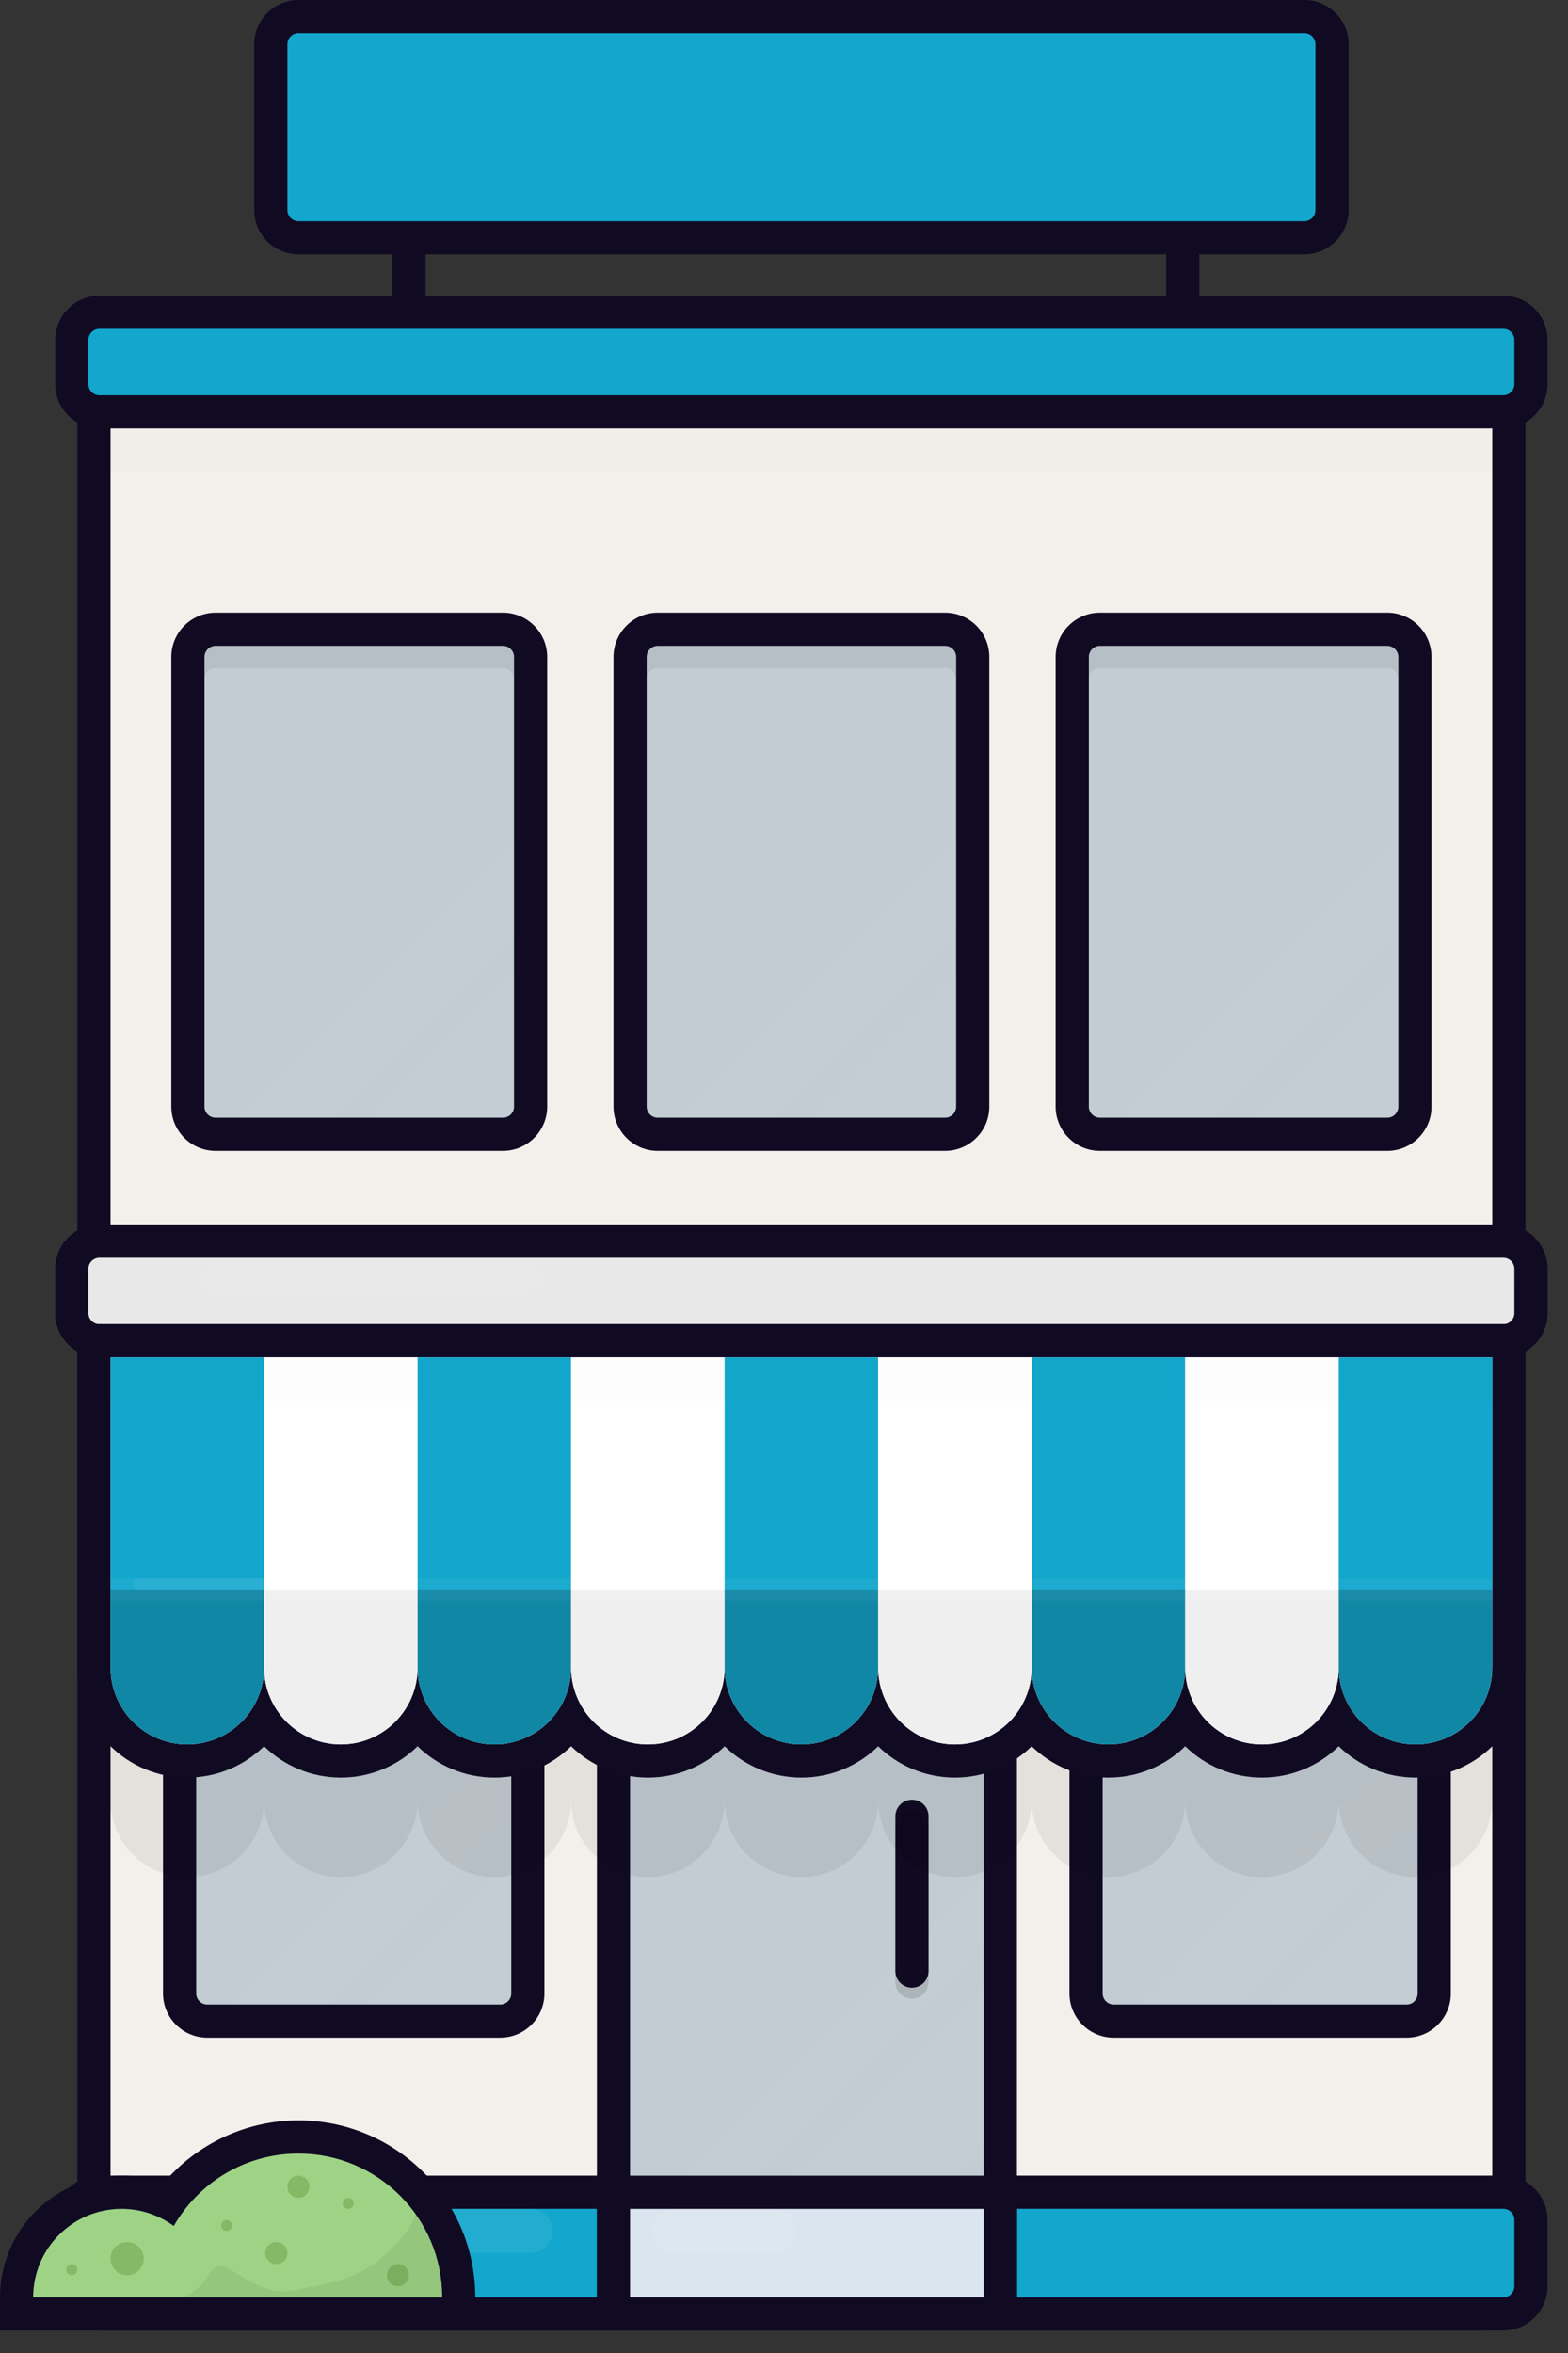 <svg width="34" height="51" viewBox="0 0 34 51" fill="none" xmlns="http://www.w3.org/2000/svg">
<rect x="0" y="0" width="34" height="51" fill="#333333" stroke="none"/>
<path d="M2.636 50.153C2.306 50.153 2.037 49.884 2.037 49.553V28.341H32.717V49.553C32.717 49.884 32.449 50.153 32.118 50.153H2.636Z" fill="#F2F0EB"/>
<path d="M33.077 27.981H32.358H2.397H1.678V28.7V49.553C1.678 50.082 2.108 50.512 2.637 50.512H32.118C32.647 50.512 33.077 50.082 33.077 49.553V28.7V27.981ZM32.358 28.7V49.553C32.358 49.686 32.251 49.793 32.118 49.793H2.637C2.504 49.793 2.397 49.686 2.397 49.553V28.7H32.358Z" fill="#100A23"/>
<path d="M2.636 27.622C2.306 27.622 2.037 27.353 2.037 27.023V8.806C2.037 8.476 2.306 8.207 2.636 8.207H32.118C32.449 8.207 32.717 8.476 32.717 8.806V27.023C32.717 27.353 32.449 27.622 32.118 27.622H2.636Z" fill="#F2F0EB"/>
<path d="M32.118 7.848H2.637C2.108 7.848 1.678 8.278 1.678 8.806V27.023C1.678 27.551 2.108 27.982 2.637 27.982H32.118C32.647 27.982 33.077 27.551 33.077 27.023V8.806C33.077 8.278 32.647 7.848 32.118 7.848ZM32.118 8.567C32.251 8.567 32.358 8.674 32.358 8.806V27.023C32.358 27.155 32.251 27.262 32.118 27.262H2.637C2.504 27.262 2.397 27.155 2.397 27.023V8.806C2.397 8.674 2.504 8.567 2.637 8.567H32.118Z" fill="#100A23"/>
<path d="M2.157 50.153C1.827 50.153 1.558 49.884 1.558 49.553V48.115C1.558 47.785 1.827 47.516 2.157 47.516H32.597C32.928 47.516 33.197 47.785 33.197 48.115V49.553C33.197 49.884 32.928 50.153 32.597 50.153H2.157Z" fill="#13A7CD"/>
<path d="M32.597 47.156H2.157C1.628 47.156 1.198 47.587 1.198 48.115V49.553C1.198 50.082 1.628 50.512 2.157 50.512H32.597C33.126 50.512 33.556 50.082 33.556 49.553V48.115C33.556 47.587 33.126 47.156 32.597 47.156ZM32.597 47.875C32.73 47.875 32.837 47.983 32.837 48.115V49.553C32.837 49.686 32.73 49.793 32.597 49.793H2.157C2.025 49.793 1.917 49.686 1.917 49.553V48.115C1.917 47.983 2.025 47.875 2.157 47.875H32.597Z" fill="#100A23"/>
<path d="M2.157 29.06C1.827 29.06 1.558 28.791 1.558 28.461V27.502C1.558 27.172 1.827 26.903 2.157 26.903H32.597C32.928 26.903 33.197 27.172 33.197 27.502V28.461C33.197 28.791 32.928 29.06 32.597 29.06H2.157Z" fill="#FFC280"/>
<path d="M32.597 26.543H2.157C1.628 26.543 1.198 26.974 1.198 27.502V28.461C1.198 28.989 1.628 29.42 2.157 29.42H32.597C33.126 29.42 33.556 28.989 33.556 28.461V27.502C33.556 26.974 33.126 26.543 32.597 26.543ZM32.597 27.262C32.73 27.262 32.837 27.37 32.837 27.502V28.461C32.837 28.593 32.73 28.701 32.597 28.701H2.157C2.025 28.701 1.917 28.593 1.917 28.461V27.502C1.917 27.37 2.025 27.262 2.157 27.262H32.597Z" fill="#100A23"/>
<g opacity="0.2">
<g opacity="0.2">
<path opacity="0.2" d="M32.598 27.262H2.157C2.025 27.262 1.917 27.37 1.917 27.502V27.981C1.917 27.849 2.025 27.742 2.157 27.742H32.598C32.73 27.742 32.837 27.849 32.837 27.981V27.502C32.837 27.37 32.73 27.262 32.598 27.262Z" fill="white"/>
</g>
</g>
<g opacity="0.1">
<path opacity="0.1" d="M32.358 29.419H2.397V30.378H32.358V29.419Z" fill="black"/>
</g>
<g opacity="0.4">
<g opacity="0.4">
<path opacity="0.4" d="M4.554 48.834H11.505C11.769 48.834 11.984 48.619 11.984 48.355C11.984 48.091 11.769 47.876 11.505 47.876H4.554C4.29 47.876 4.074 48.091 4.074 48.355C4.074 48.619 4.29 48.834 4.554 48.834Z" fill="white"/>
</g>
</g>
<g opacity="0.4">
<g opacity="0.4">
<path opacity="0.4" d="M11.534 27.502H4.525C4.409 27.502 4.314 27.597 4.314 27.713V27.77C4.314 27.886 4.409 27.982 4.525 27.982H11.534C11.65 27.982 11.745 27.886 11.745 27.77V27.713C11.745 27.597 11.65 27.502 11.534 27.502Z" fill="white"/>
</g>
</g>
<path d="M2.157 29.06C1.827 29.06 1.558 28.791 1.558 28.461V27.502C1.558 27.172 1.827 26.903 2.157 26.903H32.597C32.928 26.903 33.197 27.172 33.197 27.502V28.461C33.197 28.791 32.928 29.06 32.597 29.06H2.157Z" fill="#E8E8E8"/>
<path d="M32.597 26.543H2.157C1.628 26.543 1.198 26.974 1.198 27.502V28.461C1.198 28.989 1.628 29.42 2.157 29.42H32.597C33.126 29.42 33.556 28.989 33.556 28.461V27.502C33.556 26.974 33.126 26.543 32.597 26.543ZM32.597 27.262C32.73 27.262 32.837 27.37 32.837 27.502V28.461C32.837 28.593 32.73 28.701 32.597 28.701H2.157C2.025 28.701 1.917 28.593 1.917 28.461V27.502C1.917 27.37 2.025 27.262 2.157 27.262H32.597Z" fill="#100A23"/>
<g opacity="0.2">
<g opacity="0.2">
<path opacity="0.2" d="M32.598 27.262H2.157C2.025 27.262 1.917 27.37 1.917 27.502V27.981C1.917 27.849 2.025 27.742 2.157 27.742H32.598C32.73 27.742 32.837 27.849 32.837 27.981V27.502C32.837 27.37 32.73 27.262 32.598 27.262Z" fill="white"/>
</g>
</g>
<path d="M13.303 50.153V34.453C13.303 34.122 13.571 33.854 13.902 33.854H21.093C21.423 33.854 21.692 34.122 21.692 34.453V50.153H13.303Z" fill="#C2CCD2"/>
<path d="M21.093 33.494H13.902C13.373 33.494 12.943 33.924 12.943 34.453V49.793V50.512H13.662H21.332H22.051V49.793V34.453C22.051 33.924 21.621 33.494 21.093 33.494ZM21.093 34.213C21.225 34.213 21.332 34.321 21.332 34.453V49.793H13.662V34.453C13.662 34.321 13.77 34.213 13.902 34.213H21.093Z" fill="#100A23"/>
<g opacity="0.3">
<g opacity="0.3">
<path opacity="0.3" d="M21.332 46.454V43.065L15.26 49.137L15.916 49.793H17.994L21.332 46.454Z" fill="white"/>
</g>
</g>
<g opacity="0.3">
<g opacity="0.3">
<path opacity="0.3" d="M13.662 48.978L14.078 49.394L21.332 42.14V40.685L13.662 48.355V48.978Z" fill="white"/>
</g>
</g>
<g opacity="0.4">
<g opacity="0.4">
<path opacity="0.4" d="M19.774 43.321C19.576 43.321 19.415 43.16 19.415 42.962V39.606C19.415 39.408 19.576 39.247 19.774 39.247C19.973 39.247 20.134 39.408 20.134 39.606V42.962C20.134 43.16 19.973 43.321 19.774 43.321Z" fill="black"/>
</g>
</g>
<path d="M13.303 47.516H21.692V50.153H13.303V47.516Z" fill="#DAE5EF"/>
<path d="M22.051 47.157H21.332H13.662H12.943V47.876V49.793V50.512H13.662H21.332H22.051V49.793V47.876V47.157ZM21.332 49.793H13.662V47.876H21.332V49.793Z" fill="#100A23"/>
<path d="M19.774 43.082C19.576 43.082 19.415 42.921 19.415 42.722V39.367C19.415 39.168 19.576 39.007 19.774 39.007C19.973 39.007 20.134 39.168 20.134 39.367V42.722C20.134 42.921 19.973 43.082 19.774 43.082Z" fill="#100A23"/>
<g opacity="0.4">
<g opacity="0.4">
<path opacity="0.4" d="M14.621 48.834H16.778C17.042 48.834 17.257 48.619 17.257 48.355C17.257 48.091 17.042 47.876 16.778 47.876H14.621C14.357 47.876 14.141 48.091 14.141 48.355C14.141 48.619 14.357 48.834 14.621 48.834Z" fill="white"/>
</g>
</g>
<g opacity="0.4">
<g opacity="0.4">
<path opacity="0.4" d="M19.774 43.321C19.576 43.321 19.415 43.16 19.415 42.962V39.606C19.415 39.408 19.576 39.247 19.774 39.247C19.973 39.247 20.134 39.408 20.134 39.606V42.962C20.134 43.16 19.973 43.321 19.774 43.321Z" fill="black"/>
</g>
</g>
<g opacity="0.4">
<g opacity="0.4">
<path opacity="0.4" d="M11.534 27.502H4.525C4.409 27.502 4.314 27.597 4.314 27.713V27.77C4.314 27.886 4.409 27.982 4.525 27.982H11.534C11.65 27.982 11.745 27.886 11.745 27.77V27.713C11.745 27.597 11.65 27.502 11.534 27.502Z" fill="white"/>
</g>
</g>
<path d="M2.157 8.926C1.827 8.926 1.558 8.658 1.558 8.327V7.368C1.558 7.038 1.827 6.769 2.157 6.769H32.597C32.928 6.769 33.197 7.038 33.197 7.368V8.327C33.197 8.658 32.928 8.926 32.597 8.926H2.157Z" fill="#13A7CD"/>
<path d="M32.597 6.409H2.157C1.628 6.409 1.198 6.84 1.198 7.368V8.327C1.198 8.856 1.628 9.286 2.157 9.286H32.597C33.126 9.286 33.556 8.856 33.556 8.327V7.368C33.556 6.84 33.126 6.409 32.597 6.409ZM32.597 7.128C32.73 7.128 32.837 7.236 32.837 7.368V8.327C32.837 8.459 32.73 8.567 32.597 8.567H2.157C2.025 8.567 1.917 8.459 1.917 8.327V7.368C1.917 7.236 2.025 7.128 2.157 7.128H32.597Z" fill="#100A23"/>
<path d="M9.228 4.612H8.509V6.889H9.228V4.612Z" fill="#100A23"/>
<path d="M26.006 4.612H25.287V6.889H26.006V4.612Z" fill="#100A23"/>
<path d="M6.472 5.153C6.141 5.153 5.872 4.885 5.872 4.554V0.959C5.872 0.628 6.141 0.36 6.472 0.36H28.283C28.614 0.36 28.883 0.628 28.883 0.959V4.554C28.883 4.885 28.614 5.153 28.283 5.153H6.472Z" fill="#13A7CD"/>
<path d="M28.283 -4.3869e-05H6.471C5.943 -4.3869e-05 5.513 0.43 5.513 0.959V4.554C5.513 5.083 5.943 5.513 6.471 5.513H28.283C28.812 5.513 29.242 5.083 29.242 4.554V0.959C29.242 0.43 28.812 -4.3869e-05 28.283 -4.3869e-05ZM28.283 0.719C28.416 0.719 28.523 0.826 28.523 0.959V4.554C28.523 4.686 28.416 4.794 28.283 4.794H6.471C6.339 4.794 6.232 4.686 6.232 4.554V0.959C6.232 0.826 6.339 0.719 6.471 0.719H28.283Z" fill="#100A23"/>
<path d="M0.359 50.153V49.793C0.359 48.538 1.381 47.516 2.637 47.516C2.995 47.516 3.342 47.599 3.657 47.759C4.306 46.862 5.354 46.318 6.471 46.318C8.388 46.318 9.947 47.877 9.947 49.793V50.153H0.359Z" fill="#9ED385"/>
<path d="M6.472 45.958C5.337 45.958 4.267 46.466 3.545 47.318C3.257 47.212 2.95 47.156 2.637 47.156C1.183 47.156 0 48.339 0 49.793V50.512H0.719H9.588H10.306V49.793C10.306 47.678 8.586 45.958 6.472 45.958ZM6.472 46.677C8.192 46.677 9.588 48.072 9.588 49.793H0.719C0.719 48.734 1.578 47.876 2.637 47.876C3.061 47.876 3.451 48.015 3.768 48.247C4.305 47.31 5.314 46.677 6.472 46.677Z" fill="#100A23"/>
<path d="M8.868 49.314C8.868 49.446 8.761 49.553 8.629 49.553C8.496 49.553 8.389 49.446 8.389 49.314C8.389 49.181 8.496 49.074 8.629 49.074C8.761 49.074 8.868 49.181 8.868 49.314Z" fill="#84BA65"/>
<g opacity="0.4">
<g opacity="0.4">
<path opacity="0.4" d="M3.966 49.793H9.588C9.588 49.118 9.371 48.496 9.007 47.986C8.938 48.225 8.774 48.449 8.629 48.594C8.171 49.052 8.15 49.074 7.671 49.313C7.446 49.426 6.364 49.677 6.113 49.664C5.662 49.64 5.318 49.4 4.965 49.166C4.823 49.072 4.632 49.118 4.545 49.264C4.418 49.477 4.278 49.651 4.006 49.777C3.993 49.783 3.979 49.787 3.966 49.793Z" fill="black"/>
</g>
</g>
<path d="M6.711 47.396C6.711 47.529 6.604 47.636 6.472 47.636C6.339 47.636 6.232 47.529 6.232 47.396C6.232 47.264 6.339 47.157 6.472 47.157C6.604 47.157 6.711 47.264 6.711 47.396Z" fill="#84BA65"/>
<path d="M6.232 48.834C6.232 48.967 6.124 49.074 5.992 49.074C5.86 49.074 5.752 48.967 5.752 48.834C5.752 48.702 5.86 48.595 5.992 48.595C6.124 48.595 6.232 48.702 6.232 48.834Z" fill="#84BA65"/>
<path d="M5.033 48.235C5.033 48.301 4.98 48.355 4.913 48.355C4.847 48.355 4.794 48.301 4.794 48.235C4.794 48.169 4.847 48.115 4.913 48.115C4.98 48.115 5.033 48.169 5.033 48.235Z" fill="#84BA65"/>
<path d="M1.678 49.194C1.678 49.26 1.624 49.314 1.558 49.314C1.492 49.314 1.438 49.26 1.438 49.194C1.438 49.128 1.492 49.074 1.558 49.074C1.624 49.074 1.678 49.128 1.678 49.194Z" fill="#84BA65"/>
<path d="M7.67 47.756C7.67 47.822 7.616 47.876 7.55 47.876C7.484 47.876 7.43 47.822 7.43 47.756C7.43 47.689 7.484 47.636 7.55 47.636C7.616 47.636 7.67 47.689 7.67 47.756Z" fill="#84BA65"/>
<path d="M3.116 48.954C3.116 49.153 2.955 49.314 2.756 49.314C2.558 49.314 2.397 49.153 2.397 48.954C2.397 48.755 2.558 48.595 2.756 48.595C2.955 48.595 3.116 48.755 3.116 48.954Z" fill="#84BA65"/>
<path d="M4.494 43.806C4.164 43.806 3.895 43.537 3.895 43.207V35.657C3.895 35.326 4.164 35.057 4.494 35.057H10.846C11.176 35.057 11.445 35.326 11.445 35.657V43.207C11.445 43.537 11.176 43.806 10.846 43.806H4.494Z" fill="#C2CCD2"/>
<path d="M10.846 34.698H4.494C3.966 34.698 3.535 35.128 3.535 35.657V43.207C3.535 43.736 3.966 44.166 4.494 44.166H10.846C11.375 44.166 11.805 43.736 11.805 43.207V35.657C11.805 35.128 11.375 34.698 10.846 34.698ZM10.846 35.417C10.978 35.417 11.086 35.524 11.086 35.657V43.207C11.086 43.339 10.978 43.447 10.846 43.447H4.494C4.362 43.447 4.254 43.339 4.254 43.207V35.657C4.254 35.524 4.362 35.417 4.494 35.417H10.846Z" fill="#100A23"/>
<g opacity="0.3">
<g opacity="0.3">
<path opacity="0.3" d="M7.12 43.447L11.086 39.481V37.447L5.086 43.447H7.12Z" fill="white"/>
</g>
</g>
<g opacity="0.3">
<g opacity="0.3">
<path opacity="0.3" d="M7.97 43.447H10.846C10.978 43.447 11.086 43.339 11.086 43.207V40.331L7.97 43.447Z" fill="white"/>
</g>
</g>
<path d="M24.149 43.806C23.819 43.806 23.55 43.537 23.55 43.207V35.657C23.55 35.326 23.819 35.057 24.149 35.057H30.5C30.831 35.057 31.1 35.326 31.1 35.657V43.207C31.1 43.537 30.831 43.806 30.5 43.806H24.149Z" fill="#C2CCD2"/>
<path d="M30.5 34.698H24.149C23.62 34.698 23.19 35.128 23.19 35.657V43.207C23.19 43.736 23.62 44.166 24.149 44.166H30.5C31.029 44.166 31.459 43.736 31.459 43.207V35.657C31.459 35.128 31.029 34.698 30.5 34.698ZM30.5 35.417C30.633 35.417 30.74 35.524 30.74 35.657V43.207C30.74 43.339 30.633 43.447 30.5 43.447H24.149C24.017 43.447 23.909 43.339 23.909 43.207V35.657C23.909 35.524 24.017 35.417 24.149 35.417H30.5Z" fill="#100A23"/>
<g opacity="0.3">
<g opacity="0.3">
<path opacity="0.3" d="M26.774 43.447L30.739 39.481V37.447L24.74 43.447H26.774Z" fill="white"/>
</g>
</g>
<g opacity="0.3">
<g opacity="0.3">
<path opacity="0.3" d="M27.624 43.447H30.5C30.633 43.447 30.741 43.339 30.741 43.207V40.331L27.624 43.447Z" fill="white"/>
</g>
</g>
<g opacity="0.4">
<g opacity="0.4">
<path opacity="0.4" d="M29.029 32.296H25.7H22.371H19.042H15.713H12.384H9.055H5.726H2.397V37.329V37.487V39.02C2.397 39.94 3.142 40.685 4.061 40.685C4.981 40.685 5.726 39.94 5.726 39.02C5.726 39.94 6.471 40.685 7.39 40.685C8.31 40.685 9.055 39.94 9.055 39.02C9.055 39.94 9.8 40.685 10.719 40.685C11.639 40.685 12.384 39.94 12.384 39.02C12.384 39.94 13.129 40.685 14.048 40.685C14.968 40.685 15.713 39.94 15.713 39.02C15.713 39.94 16.458 40.685 17.378 40.685C18.297 40.685 19.042 39.94 19.042 39.02C19.042 39.94 19.787 40.685 20.706 40.685C21.625 40.685 22.371 39.94 22.371 39.02C22.371 39.94 23.116 40.685 24.035 40.685C24.955 40.685 25.7 39.94 25.7 39.02C25.7 39.94 26.445 40.685 27.364 40.685C28.284 40.685 29.029 39.94 29.029 39.02C29.029 39.94 29.774 40.685 30.694 40.685C31.613 40.685 32.358 39.94 32.358 39.02V37.487V37.329V32.296H29.029Z" fill="black"/>
</g>
</g>
<path d="M30.693 38.168C30.005 38.168 29.394 37.822 29.029 37.294C28.663 37.822 28.053 38.168 27.364 38.168C26.675 38.168 26.065 37.822 25.7 37.294C25.334 37.822 24.724 38.168 24.035 38.168C23.346 38.168 22.736 37.822 22.371 37.294C22.005 37.822 21.395 38.168 20.706 38.168C20.017 38.168 19.407 37.822 19.042 37.294C18.676 37.822 18.066 38.168 17.377 38.168C16.688 38.168 16.078 37.822 15.713 37.294C15.347 37.822 14.737 38.168 14.048 38.168C13.359 38.168 12.749 37.822 12.384 37.294C12.018 37.822 11.408 38.168 10.719 38.168C10.03 38.168 9.421 37.822 9.055 37.294C8.689 37.822 8.079 38.168 7.39 38.168C6.701 38.168 6.091 37.822 5.726 37.294C5.36 37.822 4.75 38.168 4.061 38.168C2.945 38.168 2.037 37.26 2.037 36.144V29.06H32.717V36.144C32.717 37.26 31.809 38.168 30.693 38.168Z" fill="#F2F0EB"/>
<path d="M33.077 28.7H32.358H29.029H25.7H22.371H19.042H15.713H12.384H9.055H5.726H2.397H1.678V29.419V34.453V34.611V36.144C1.678 37.458 2.747 38.528 4.061 38.528C4.709 38.528 5.296 38.268 5.726 37.849C6.156 38.268 6.744 38.528 7.391 38.528C8.037 38.528 8.625 38.268 9.055 37.849C9.485 38.268 10.073 38.528 10.72 38.528C11.367 38.528 11.954 38.268 12.384 37.849C12.814 38.268 13.402 38.528 14.049 38.528C14.696 38.528 15.283 38.268 15.713 37.849C16.143 38.268 16.731 38.528 17.378 38.528C18.024 38.528 18.612 38.268 19.042 37.849C19.472 38.268 20.06 38.528 20.707 38.528C21.354 38.528 21.941 38.268 22.371 37.849C22.801 38.268 23.389 38.528 24.035 38.528C24.683 38.528 25.27 38.268 25.7 37.849C26.13 38.268 26.718 38.528 27.365 38.528C28.012 38.528 28.599 38.268 29.029 37.849C29.459 38.268 30.047 38.528 30.694 38.528C32.008 38.528 33.077 37.458 33.077 36.144V34.611V34.453V29.419V28.7ZM32.358 29.419V34.453V34.611V36.144C32.358 37.063 31.613 37.809 30.694 37.809C29.774 37.809 29.029 37.063 29.029 36.144C29.029 37.063 28.284 37.809 27.365 37.809C26.445 37.809 25.7 37.063 25.7 36.144C25.7 37.063 24.955 37.809 24.035 37.809C23.116 37.809 22.371 37.063 22.371 36.144C22.371 37.063 21.626 37.809 20.707 37.809C19.787 37.809 19.042 37.063 19.042 36.144C19.042 37.063 18.297 37.809 17.378 37.809C16.458 37.809 15.713 37.063 15.713 36.144C15.713 37.063 14.968 37.809 14.049 37.809H14.049C13.129 37.809 12.384 37.063 12.384 36.144C12.384 37.063 11.639 37.809 10.72 37.809C9.8 37.809 9.055 37.063 9.055 36.144C9.055 37.063 8.31 37.809 7.391 37.809C6.471 37.809 5.726 37.063 5.726 36.144C5.726 37.063 4.981 37.809 4.061 37.809C3.142 37.809 2.397 37.063 2.397 36.144V34.611V34.453V29.419H5.726H9.055H12.384H15.713H19.042H22.371H25.7H29.029H32.358Z" fill="#100A23"/>
<path d="M2.397 29.42H5.726V34.611H2.397V29.42Z" fill="#13A7CD"/>
<path d="M5.726 29.42H9.055V34.611H5.726V29.42Z" fill="white"/>
<path d="M9.055 29.42H12.384V34.611H9.055V29.42Z" fill="#13A7CD"/>
<path d="M12.384 29.42H15.713V34.611H12.384V29.42Z" fill="white"/>
<path d="M15.713 29.42H19.042V34.611H15.713V29.42Z" fill="#13A7CD"/>
<path d="M19.042 29.42H22.371V34.611H19.042V29.42Z" fill="white"/>
<path d="M22.371 29.42H25.7V34.611H22.371V29.42Z" fill="#13A7CD"/>
<path d="M25.7 29.42H29.029V34.611H25.7V29.42Z" fill="white"/>
<path d="M29.029 29.42H32.358V34.611H29.029V29.42Z" fill="#13A7CD"/>
<path d="M2.397 34.453H5.726V36.144C5.726 37.063 4.981 37.809 4.061 37.809C3.142 37.809 2.397 37.063 2.397 36.144V34.453Z" fill="#1187A6"/>
<path d="M5.726 34.453H9.055V36.144C9.055 37.063 8.31 37.809 7.391 37.809C6.471 37.809 5.726 37.063 5.726 36.144V34.453Z" fill="#EFEFEF"/>
<path d="M9.055 34.453H12.384V36.144C12.384 37.063 11.639 37.809 10.719 37.809C9.8 37.809 9.055 37.063 9.055 36.144V34.453Z" fill="#1187A6"/>
<path d="M12.384 34.453H15.713V36.144C15.713 37.063 14.968 37.809 14.048 37.809C13.129 37.809 12.384 37.063 12.384 36.144V34.453Z" fill="#EFEFEF"/>
<path d="M15.713 34.453H19.042V36.144C19.042 37.063 18.297 37.809 17.378 37.809C16.458 37.809 15.713 37.063 15.713 36.144V34.453Z" fill="#1187A6"/>
<path d="M19.042 34.453H22.371V36.144C22.371 37.063 21.626 37.809 20.706 37.809C19.787 37.809 19.042 37.063 19.042 36.144V34.453Z" fill="#EFEFEF"/>
<path d="M22.371 34.453H25.7V36.144C25.7 37.063 24.955 37.809 24.035 37.809C23.116 37.809 22.371 37.063 22.371 36.144V34.453Z" fill="#1187A6"/>
<path d="M25.7 34.453H29.029V36.144C29.029 37.063 28.284 37.809 27.364 37.809C26.445 37.809 25.7 37.063 25.7 36.144V34.453Z" fill="#EFEFEF"/>
<path d="M29.029 34.453H32.358V36.144C32.358 37.063 31.613 37.809 30.693 37.809C29.774 37.809 29.029 37.063 29.029 36.144V34.453Z" fill="#1187A6"/>
<g opacity="0.2">
<path opacity="0.2" d="M32.358 34.693H2.397V34.213H32.358V34.693Z" fill="white"/>
</g>
<g opacity="0.4">
<g opacity="0.4">
<path opacity="0.4" d="M7.55 34.214H2.996C2.931 34.214 2.876 34.267 2.876 34.333C2.876 34.399 2.931 34.453 2.996 34.453H7.55C7.616 34.453 7.67 34.399 7.67 34.333C7.67 34.267 7.616 34.214 7.55 34.214Z" fill="white"/>
</g>
</g>
<g opacity="0.1">
<path opacity="0.1" d="M32.358 30.378H2.397V29.419H32.358V30.378Z" fill="black"/>
</g>
<g opacity="0.1">
<path opacity="0.1" d="M32.358 10.244H2.397V9.286H32.358V10.244Z" fill="black"/>
</g>
<path d="M4.674 24.586C4.343 24.586 4.075 24.317 4.075 23.987V14.239C4.075 13.909 4.343 13.64 4.674 13.64H10.906C11.236 13.64 11.505 13.909 11.505 14.239V23.987C11.505 24.317 11.236 24.586 10.906 24.586H4.674Z" fill="#C2CCD2"/>
<path d="M10.906 13.28H4.674C4.145 13.28 3.715 13.711 3.715 14.239V23.986C3.715 24.515 4.145 24.945 4.674 24.945H10.906C11.434 24.945 11.865 24.515 11.865 23.986V14.239C11.865 13.711 11.434 13.28 10.906 13.28ZM10.906 13.999C11.038 13.999 11.146 14.107 11.146 14.239V23.986C11.146 24.119 11.038 24.226 10.906 24.226H4.674C4.542 24.226 4.434 24.119 4.434 23.986V14.239C4.434 14.107 4.542 13.999 4.674 13.999H10.906Z" fill="#100A23"/>
<g opacity="0.4">
<g opacity="0.4">
<path opacity="0.4" d="M10.906 13.999H4.674C4.541 13.999 4.434 14.107 4.434 14.239V14.718C4.434 14.586 4.541 14.479 4.674 14.479H10.906C11.038 14.479 11.145 14.586 11.145 14.718V14.239C11.145 14.107 11.038 13.999 10.906 13.999Z" fill="black"/>
</g>
</g>
<g opacity="0.3">
<g opacity="0.3">
<path opacity="0.3" d="M7.18 24.226L11.145 20.261V18.227L5.146 24.226H7.18Z" fill="white"/>
</g>
</g>
<g opacity="0.3">
<g opacity="0.3">
<path opacity="0.3" d="M8.029 24.226H10.906C11.038 24.226 11.146 24.119 11.146 23.987V21.11L8.029 24.226Z" fill="white"/>
</g>
</g>
<path d="M14.261 24.586C13.931 24.586 13.662 24.317 13.662 23.987V14.239C13.662 13.909 13.931 13.64 14.261 13.64H20.493C20.824 13.64 21.093 13.909 21.093 14.239V23.987C21.093 24.317 20.824 24.586 20.493 24.586H14.261Z" fill="#C2CCD2"/>
<path d="M20.493 13.28H14.261C13.733 13.28 13.303 13.711 13.303 14.239V23.986C13.303 24.515 13.733 24.945 14.261 24.945H20.493C21.022 24.945 21.452 24.515 21.452 23.986V14.239C21.452 13.711 21.022 13.28 20.493 13.28ZM20.493 13.999C20.626 13.999 20.733 14.107 20.733 14.239V23.986C20.733 24.119 20.626 24.226 20.493 24.226H14.261C14.129 24.226 14.022 24.119 14.022 23.986V14.239C14.022 14.107 14.129 13.999 14.261 13.999H20.493Z" fill="#100A23"/>
<g opacity="0.4">
<g opacity="0.4">
<path opacity="0.4" d="M20.493 13.999H14.261C14.128 13.999 14.021 14.107 14.021 14.239V14.718C14.021 14.586 14.128 14.479 14.261 14.479H20.493C20.625 14.479 20.732 14.586 20.732 14.718V14.239C20.732 14.107 20.625 13.999 20.493 13.999Z" fill="black"/>
</g>
</g>
<g opacity="0.3">
<g opacity="0.3">
<path opacity="0.3" d="M16.768 24.226L20.733 20.261V18.227L14.734 24.226H16.768Z" fill="white"/>
</g>
</g>
<g opacity="0.3">
<g opacity="0.3">
<path opacity="0.3" d="M17.617 24.226H20.494C20.626 24.226 20.733 24.119 20.733 23.987V21.11L17.617 24.226Z" fill="white"/>
</g>
</g>
<path d="M23.849 24.586C23.518 24.586 23.25 24.317 23.25 23.987V14.239C23.25 13.909 23.518 13.64 23.849 13.64H30.081C30.411 13.64 30.68 13.909 30.68 14.239V23.987C30.68 24.317 30.411 24.586 30.081 24.586H23.849Z" fill="#C2CCD2"/>
<path d="M30.081 13.28H23.849C23.321 13.28 22.89 13.711 22.89 14.239V23.986C22.89 24.515 23.321 24.945 23.849 24.945H30.081C30.61 24.945 31.04 24.515 31.04 23.986V14.239C31.04 13.711 30.61 13.28 30.081 13.28ZM30.081 13.999C30.213 13.999 30.321 14.107 30.321 14.239V23.986C30.321 24.119 30.213 24.226 30.081 24.226H23.849C23.717 24.226 23.61 24.119 23.61 23.986V14.239C23.61 14.107 23.717 13.999 23.849 13.999H30.081Z" fill="#100A23"/>
<g opacity="0.4">
<g opacity="0.4">
<path opacity="0.4" d="M30.081 13.999H23.849C23.716 13.999 23.609 14.107 23.609 14.239V14.718C23.609 14.586 23.716 14.479 23.849 14.479H30.081C30.213 14.479 30.32 14.586 30.32 14.718V14.239C30.32 14.107 30.213 13.999 30.081 13.999Z" fill="black"/>
</g>
</g>
<g opacity="0.3">
<g opacity="0.3">
<path opacity="0.3" d="M26.355 24.226L30.32 20.261V18.227L24.321 24.226H26.355Z" fill="white"/>
</g>
</g>
<g opacity="0.3">
<g opacity="0.3">
<path opacity="0.3" d="M27.205 24.226H30.081C30.213 24.226 30.321 24.119 30.321 23.987V21.11L27.205 24.226Z" fill="white"/>
</g>
</g>
</svg>
